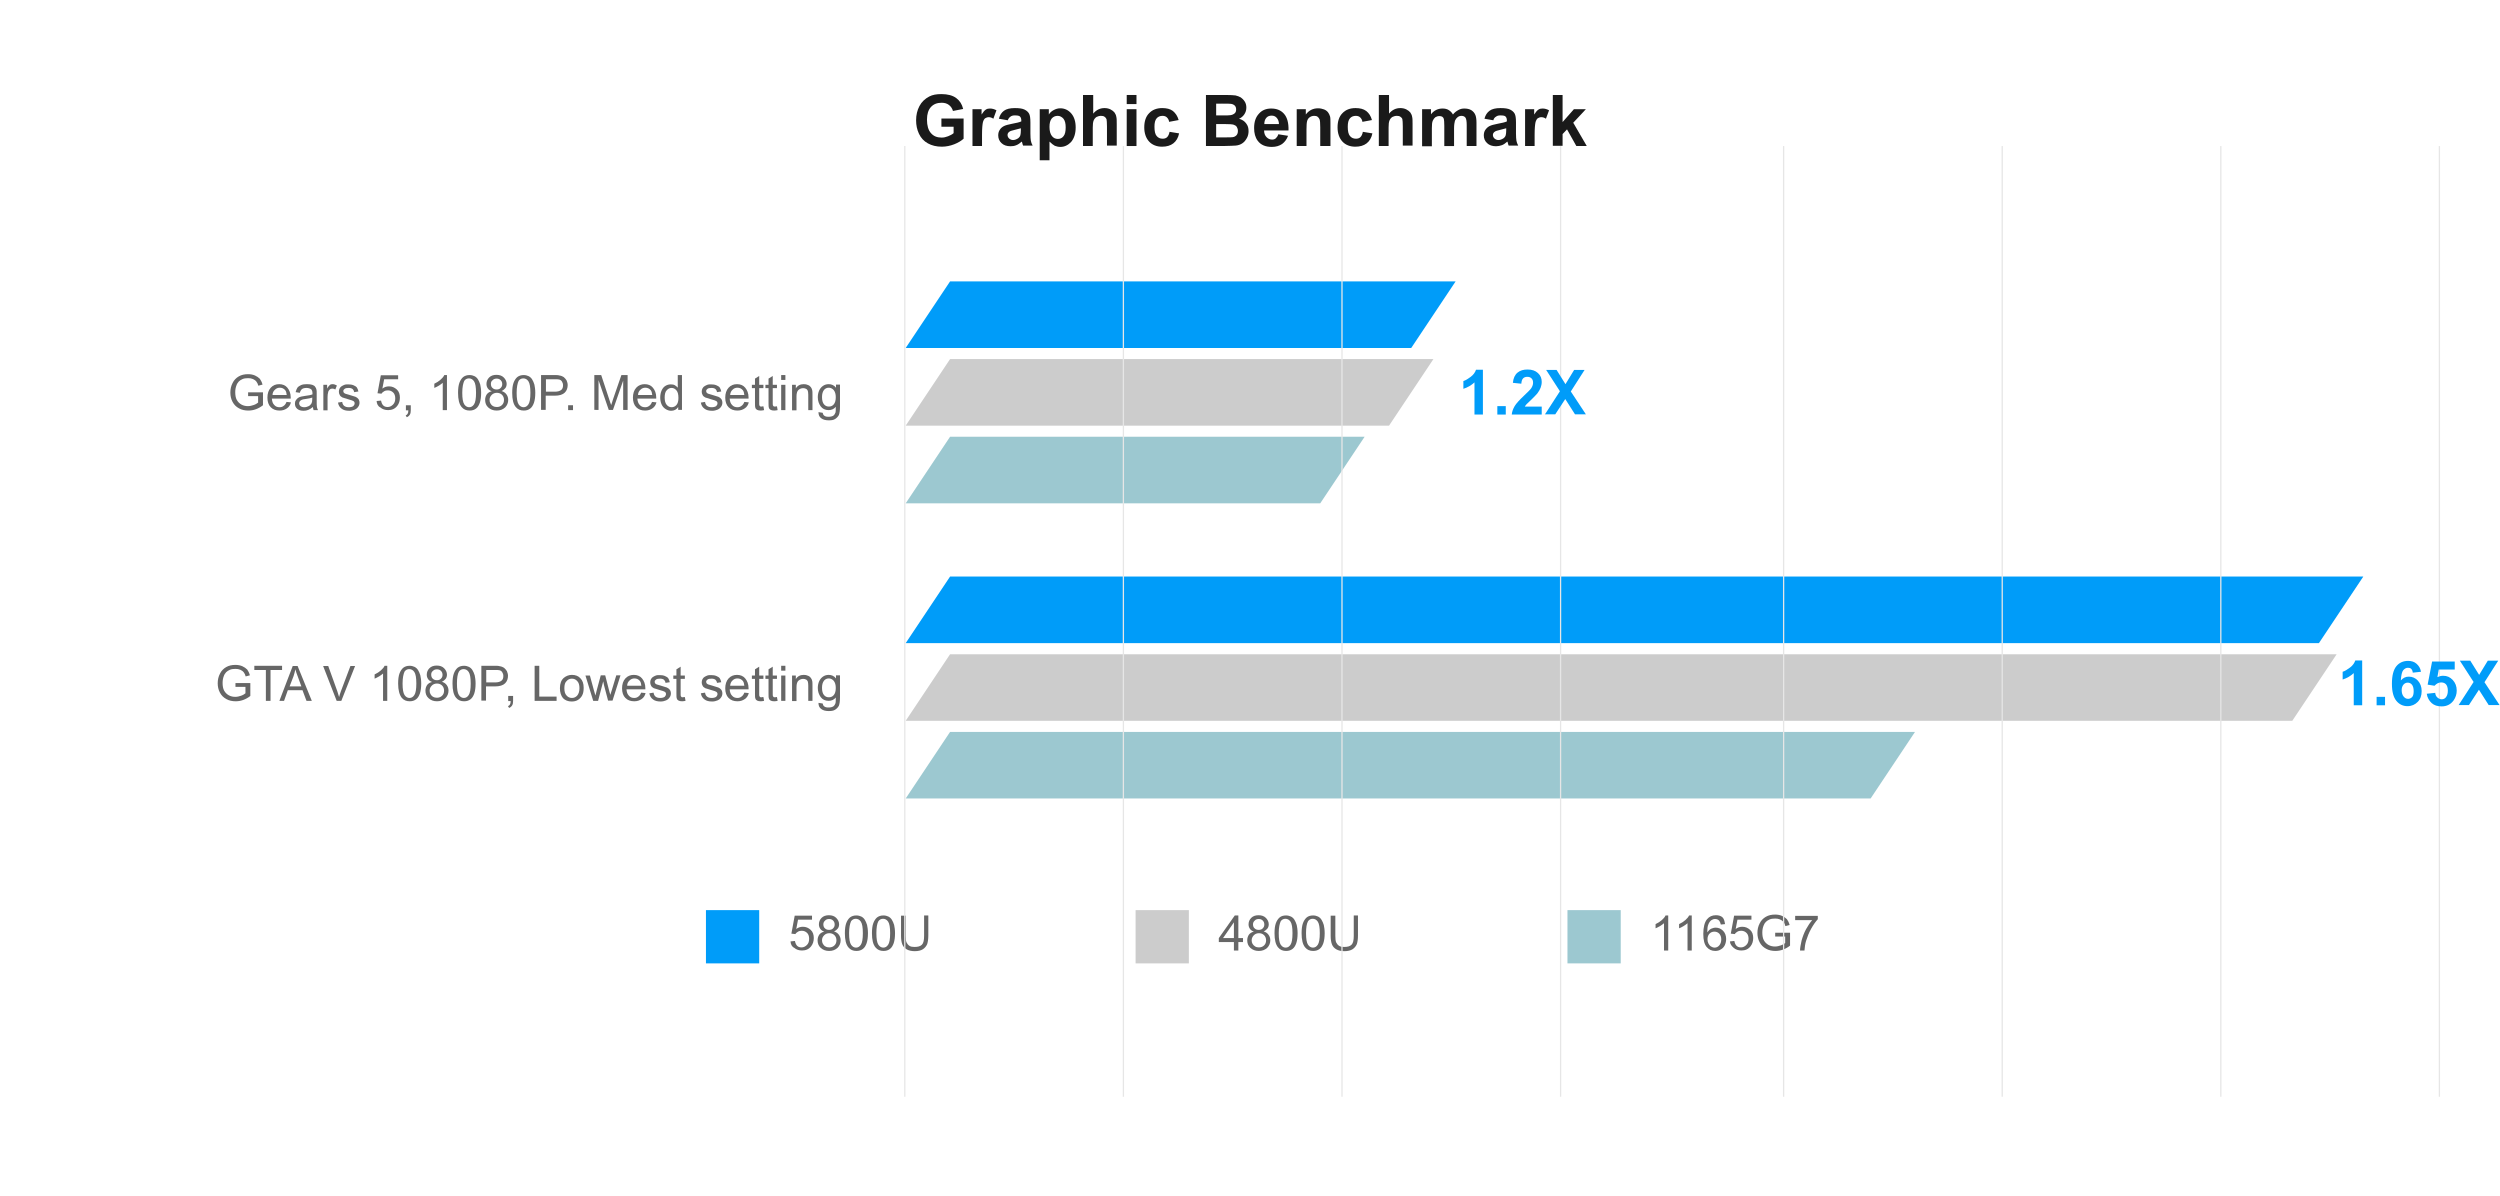 <?xml version="1.0" encoding="utf-8"?>
<!-- Generator: Adobe Illustrator 26.0.3, SVG Export Plug-In . SVG Version: 6.00 Build 0)  -->
<svg version="1.1" id="圖層_1" xmlns="http://www.w3.org/2000/svg" xmlns:xlink="http://www.w3.org/1999/xlink" x="0px" y="0px"
	 viewBox="0 0 1126.5 539.1" style="enable-background:new 0 0 1126.5 539.1;" xml:space="preserve">
<style type="text/css">
	.st0{enable-background:new    ;}
	.st1{fill:#1A1A1A;}
	.st2{fill:#666666;}
	.st3{fill:#9CC8D0;}
	.st4{fill:#009CF9;}
	.st5{fill:#CCCCCC;}
	.st6{fill:none;stroke:#E6E6E6;stroke-width:0.58;stroke-miterlimit:10;}
</style>
<g id="圖層_2_00000138538489417398992420000012177281915649470360_">
	<g id="圖層_1-2">
		<g class="st0">
			<path class="st1" d="M424.2,57.3v-3.9h10v9.1c-1,0.9-2.4,1.8-4.2,2.5c-1.8,0.7-3.7,1.1-5.6,1.1c-2.4,0-4.5-0.5-6.3-1.5
				c-1.8-1-3.1-2.4-4-4.3c-0.9-1.9-1.3-3.9-1.3-6.1c0-2.4,0.5-4.5,1.5-6.4c1-1.9,2.5-3.3,4.4-4.3c1.5-0.8,3.3-1.1,5.5-1.1
				c2.8,0,5.1,0.6,6.7,1.8c1.6,1.2,2.6,2.8,3.1,4.9l-4.6,0.9c-0.3-1.1-0.9-2-1.8-2.7c-0.9-0.7-2-1-3.3-1c-2,0-3.6,0.6-4.8,1.9
				c-1.2,1.3-1.8,3.2-1.8,5.7c0,2.7,0.6,4.8,1.8,6.1c1.2,1.4,2.8,2,4.8,2c1,0,1.9-0.2,2.9-0.6c1-0.4,1.8-0.8,2.5-1.4v-2.9H424.2z"/>
			<path class="st1" d="M442.6,65.8h-4.4V49.2h4.1v2.4c0.7-1.1,1.3-1.8,1.9-2.2c0.6-0.4,1.2-0.5,1.9-0.5c1,0,2,0.3,2.9,0.8l-1.4,3.8
				c-0.7-0.5-1.4-0.7-2.1-0.7c-0.6,0-1.1,0.2-1.6,0.5c-0.4,0.3-0.8,1-1,1.8c-0.2,0.9-0.4,2.7-0.4,5.6V65.8z"/>
			<path class="st1" d="M454.1,54.2l-4-0.7c0.4-1.6,1.2-2.8,2.3-3.6c1.1-0.8,2.7-1.2,4.9-1.2c2,0,3.4,0.2,4.4,0.7
				c1,0.5,1.6,1.1,2,1.8c0.4,0.7,0.6,2,0.6,3.9l0,5.1c0,1.5,0.1,2.5,0.2,3.2c0.1,0.7,0.4,1.4,0.8,2.2h-4.3c-0.1-0.3-0.3-0.7-0.4-1.3
				c-0.1-0.3-0.1-0.4-0.2-0.5c-0.8,0.7-1.6,1.3-2.4,1.6c-0.9,0.4-1.8,0.5-2.7,0.5c-1.7,0-3.1-0.5-4-1.4c-1-0.9-1.5-2.1-1.5-3.5
				c0-0.9,0.2-1.8,0.7-2.5c0.4-0.7,1.1-1.3,1.9-1.7c0.8-0.4,2-0.7,3.5-1c2.1-0.4,3.5-0.7,4.3-1.1v-0.4c0-0.8-0.2-1.4-0.6-1.8
				c-0.4-0.4-1.2-0.5-2.4-0.5c-0.8,0-1.4,0.2-1.8,0.5C454.8,52.9,454.4,53.4,454.1,54.2z M460,57.8c-0.6,0.2-1.5,0.4-2.7,0.7
				c-1.2,0.3-2,0.5-2.4,0.8c-0.6,0.4-0.9,0.9-0.9,1.5c0,0.6,0.2,1.1,0.7,1.6c0.5,0.4,1,0.7,1.8,0.7c0.8,0,1.5-0.3,2.3-0.8
				c0.5-0.4,0.9-0.9,1-1.5c0.1-0.4,0.2-1.1,0.2-2.1V57.8z"/>
			<path class="st1" d="M468.5,49.2h4.1v2.4c0.5-0.8,1.2-1.5,2.2-2c0.9-0.5,1.9-0.8,3-0.8c1.9,0,3.6,0.8,4.9,2.3
				c1.3,1.5,2,3.6,2,6.3c0,2.8-0.7,4.9-2,6.5c-1.4,1.5-3,2.3-4.9,2.3c-0.9,0-1.7-0.2-2.5-0.5c-0.7-0.4-1.5-1-2.4-1.9v8.4h-4.4V49.2z
				 M472.9,57.2c0,1.9,0.4,3.2,1.1,4.1c0.7,0.9,1.6,1.3,2.7,1.3c1,0,1.9-0.4,2.5-1.2c0.7-0.8,1-2.2,1-4c0-1.7-0.3-3-1-3.9
				c-0.7-0.8-1.6-1.3-2.6-1.3c-1.1,0-2,0.4-2.7,1.2C473.2,54.3,472.9,55.5,472.9,57.2z"/>
			<path class="st1" d="M492.6,42.8v8.4c1.4-1.7,3.1-2.5,5.1-2.5c1,0,1.9,0.2,2.7,0.6s1.4,0.9,1.8,1.4c0.4,0.6,0.7,1.2,0.8,1.9
				c0.2,0.7,0.2,1.8,0.2,3.3v9.7h-4.4V57c0-1.7-0.1-2.8-0.2-3.3c-0.2-0.5-0.5-0.8-0.9-1.1c-0.4-0.3-1-0.4-1.6-0.4
				c-0.7,0-1.4,0.2-2,0.5c-0.6,0.4-1,0.9-1.3,1.6c-0.3,0.7-0.4,1.8-0.4,3.2v8.3h-4.4V42.8H492.6z"/>
			<path class="st1" d="M507.7,46.9v-4.1h4.4v4.1H507.7z M507.7,65.8V49.2h4.4v16.6H507.7z"/>
			<path class="st1" d="M531.1,54.1l-4.3,0.8c-0.1-0.9-0.5-1.5-1-2s-1.2-0.7-2-0.7c-1.1,0-2,0.4-2.6,1.1c-0.7,0.8-1,2-1,3.8
				c0,2,0.3,3.4,1,4.2c0.7,0.8,1.5,1.2,2.7,1.2c0.8,0,1.5-0.2,2-0.7c0.5-0.5,0.9-1.3,1.1-2.4l4.3,0.7c-0.4,2-1.3,3.5-2.6,4.5
				c-1.3,1-3,1.5-5.1,1.5c-2.4,0-4.4-0.8-5.8-2.3c-1.4-1.5-2.2-3.7-2.2-6.4c0-2.7,0.7-4.9,2.2-6.4c1.4-1.5,3.4-2.3,5.9-2.3
				c2,0,3.6,0.4,4.8,1.3C529.7,51,530.6,52.3,531.1,54.1z"/>
			<path class="st1" d="M543.4,42.8h9.2c1.8,0,3.2,0.1,4.1,0.2c0.9,0.2,1.7,0.5,2.4,0.9c0.7,0.5,1.3,1.1,1.8,1.9s0.7,1.7,0.7,2.7
				c0,1.1-0.3,2.1-0.9,3c-0.6,0.9-1.4,1.6-2.4,2c1.4,0.4,2.5,1.1,3.2,2.1c0.8,1,1.1,2.1,1.1,3.5c0,1-0.2,2.1-0.7,3s-1.1,1.8-2,2.4
				c-0.8,0.6-1.9,1-3.1,1.1c-0.8,0.1-2.6,0.1-5.6,0.2h-7.8V42.8z M548,46.7V52h3c1.8,0,2.9,0,3.4-0.1c0.8-0.1,1.4-0.4,1.9-0.8
				s0.7-1,0.7-1.8c0-0.7-0.2-1.3-0.6-1.7c-0.4-0.4-1-0.7-1.7-0.8c-0.5-0.1-1.8-0.1-4-0.1H548z M548,55.8v6.1h4.3
				c1.7,0,2.7,0,3.2-0.1c0.7-0.1,1.2-0.4,1.7-0.9c0.4-0.5,0.6-1.1,0.6-1.9c0-0.7-0.2-1.3-0.5-1.8c-0.3-0.5-0.8-0.8-1.4-1
				c-0.6-0.2-2-0.3-4.1-0.3H548z"/>
			<path class="st1" d="M576,60.5l4.4,0.7c-0.6,1.6-1.5,2.8-2.7,3.7c-1.2,0.8-2.7,1.3-4.6,1.3c-2.9,0-5-0.9-6.4-2.8
				c-1.1-1.5-1.6-3.4-1.6-5.7c0-2.8,0.7-4.9,2.2-6.5c1.4-1.6,3.3-2.3,5.5-2.3c2.5,0,4.4,0.8,5.8,2.4c1.4,1.6,2.1,4.1,2,7.5h-11
				c0,1.3,0.4,2.3,1.1,3c0.7,0.7,1.5,1.1,2.5,1.1c0.7,0,1.3-0.2,1.7-0.6S575.8,61.3,576,60.5z M576.3,56c0-1.3-0.4-2.2-1-2.9
				c-0.6-0.7-1.4-1-2.3-1c-1,0-1.8,0.3-2.4,1c-0.6,0.7-0.9,1.6-0.9,2.8H576.3z"/>
			<path class="st1" d="M599.3,65.8h-4.4v-8.5c0-1.8-0.1-3-0.3-3.5c-0.2-0.5-0.5-0.9-0.9-1.2c-0.4-0.3-0.9-0.4-1.5-0.4
				c-0.8,0-1.4,0.2-2,0.6c-0.6,0.4-1,1-1.2,1.7s-0.3,2-0.3,3.8v7.5h-4.4V49.2h4.1v2.4c1.4-1.9,3.3-2.8,5.5-2.8c1,0,1.9,0.2,2.7,0.5
				c0.8,0.3,1.4,0.8,1.8,1.3c0.4,0.5,0.7,1.2,0.9,1.8s0.2,1.7,0.2,3V65.8z"/>
			<path class="st1" d="M618.2,54.1l-4.3,0.8c-0.1-0.9-0.5-1.5-1-2s-1.2-0.7-2-0.7c-1.1,0-2,0.4-2.6,1.1c-0.7,0.8-1,2-1,3.8
				c0,2,0.3,3.4,1,4.2s1.5,1.2,2.7,1.2c0.8,0,1.5-0.2,2-0.7c0.5-0.5,0.9-1.3,1.1-2.4l4.3,0.7c-0.4,2-1.3,3.5-2.6,4.5
				c-1.3,1-3,1.5-5.1,1.5c-2.4,0-4.4-0.8-5.8-2.3s-2.2-3.7-2.2-6.4c0-2.7,0.7-4.9,2.2-6.4c1.4-1.5,3.4-2.3,5.9-2.3
				c2,0,3.6,0.4,4.8,1.3C616.9,51,617.7,52.3,618.2,54.1z"/>
			<path class="st1" d="M625.9,42.8v8.4c1.4-1.7,3.1-2.5,5.1-2.5c1,0,1.9,0.2,2.7,0.6s1.4,0.9,1.8,1.4c0.4,0.6,0.7,1.2,0.8,1.9
				c0.2,0.7,0.2,1.8,0.2,3.3v9.7h-4.4V57c0-1.7-0.1-2.8-0.2-3.3s-0.5-0.8-0.9-1.1c-0.4-0.3-1-0.4-1.6-0.4c-0.7,0-1.4,0.2-2,0.5
				c-0.6,0.4-1,0.9-1.3,1.6c-0.3,0.7-0.4,1.8-0.4,3.2v8.3h-4.4V42.8H625.9z"/>
			<path class="st1" d="M640.8,49.2h4v2.3c1.4-1.8,3.2-2.6,5.2-2.6c1.1,0,2,0.2,2.8,0.7s1.4,1.1,1.9,2c0.7-0.9,1.5-1.5,2.4-2
				s1.7-0.7,2.7-0.7c1.2,0,2.2,0.2,3.1,0.7c0.8,0.5,1.5,1.2,1.9,2.2c0.3,0.7,0.5,1.9,0.5,3.4v10.6h-4.4v-9.5c0-1.6-0.2-2.7-0.5-3.2
				c-0.4-0.6-1-0.9-1.9-0.9c-0.6,0-1.2,0.2-1.7,0.6s-0.9,0.9-1.2,1.6c-0.2,0.7-0.4,1.9-0.4,3.4v8h-4.4v-9.1c0-1.6-0.1-2.7-0.2-3.1
				s-0.4-0.8-0.7-1c-0.3-0.2-0.8-0.3-1.3-0.3c-0.7,0-1.3,0.2-1.8,0.5c-0.5,0.4-0.9,0.9-1.2,1.6s-0.4,1.8-0.4,3.4v8.1h-4.4V49.2z"/>
			<path class="st1" d="M672.9,54.2l-4-0.7c0.4-1.6,1.2-2.8,2.3-3.6c1.1-0.8,2.7-1.2,4.9-1.2c2,0,3.4,0.2,4.4,0.7
				c1,0.5,1.6,1.1,2,1.8c0.4,0.7,0.6,2,0.6,3.9l0,5.1c0,1.5,0.1,2.5,0.2,3.2c0.1,0.7,0.4,1.4,0.8,2.2h-4.3c-0.1-0.3-0.3-0.7-0.4-1.3
				c-0.1-0.3-0.1-0.4-0.2-0.5c-0.8,0.7-1.6,1.3-2.4,1.6s-1.8,0.5-2.7,0.5c-1.7,0-3.1-0.5-4-1.4c-1-0.9-1.5-2.1-1.5-3.5
				c0-0.9,0.2-1.8,0.7-2.5s1.1-1.3,1.9-1.7s2-0.7,3.5-1c2.1-0.4,3.5-0.7,4.3-1.1v-0.4c0-0.8-0.2-1.4-0.6-1.8s-1.2-0.5-2.4-0.5
				c-0.8,0-1.4,0.2-1.8,0.5C673.5,52.9,673.1,53.4,672.9,54.2z M678.7,57.8c-0.6,0.2-1.5,0.4-2.7,0.7c-1.2,0.3-2,0.5-2.4,0.8
				c-0.6,0.4-0.9,0.9-0.9,1.5c0,0.6,0.2,1.1,0.7,1.6c0.5,0.4,1,0.7,1.8,0.7c0.8,0,1.5-0.3,2.3-0.8c0.5-0.4,0.9-0.9,1-1.5
				c0.1-0.4,0.2-1.1,0.2-2.1V57.8z"/>
			<path class="st1" d="M691.6,65.8h-4.4V49.2h4.1v2.4c0.7-1.1,1.3-1.8,1.9-2.2c0.6-0.4,1.2-0.5,1.9-0.5c1,0,2,0.3,2.9,0.8l-1.4,3.8
				c-0.7-0.5-1.4-0.7-2.1-0.7c-0.6,0-1.1,0.2-1.6,0.5c-0.4,0.3-0.8,1-1,1.8c-0.2,0.9-0.4,2.7-0.4,5.6V65.8z"/>
			<path class="st1" d="M699.7,65.8V42.8h4.4V55l5.1-5.8h5.4l-5.7,6.1l6.1,10.5h-4.7l-4.2-7.5l-2,2.1v5.3H699.7z"/>
		</g>
		<g class="st0">
			<path class="st2" d="M751.7,428.3h-1.9V416c-0.5,0.4-1.1,0.9-1.8,1.3c-0.8,0.4-1.4,0.8-2,1v-1.9c1.1-0.5,2-1.1,2.8-1.8
				c0.8-0.7,1.4-1.4,1.7-2.1h1.2V428.3z"/>
		</g>
		<g class="st0">
			<path class="st2" d="M762.3,428.3h-1.9V416c-0.5,0.4-1.1,0.9-1.8,1.3s-1.4,0.8-2,1v-1.9c1.1-0.5,2-1.1,2.8-1.8
				c0.8-0.7,1.4-1.4,1.7-2.1h1.2V428.3z"/>
			<path class="st2" d="M777.3,416.4l-1.9,0.2c-0.2-0.8-0.4-1.3-0.7-1.7c-0.5-0.6-1.2-0.8-1.9-0.8c-0.6,0-1.2,0.2-1.6,0.5
				c-0.6,0.4-1.1,1.1-1.4,1.9c-0.4,0.9-0.5,2.1-0.5,3.6c0.5-0.7,1-1.2,1.7-1.6c0.7-0.3,1.4-0.5,2.1-0.5c1.3,0,2.4,0.5,3.3,1.4
				c0.9,0.9,1.4,2.2,1.4,3.7c0,1-0.2,1.9-0.6,2.8c-0.4,0.8-1,1.5-1.8,1.9c-0.7,0.5-1.6,0.7-2.5,0.7c-1.6,0-2.9-0.6-3.9-1.8
				c-1-1.2-1.5-3.1-1.5-5.9c0-3,0.6-5.3,1.7-6.6c1-1.2,2.3-1.8,4-1.8c1.2,0,2.3,0.3,3,1S777.1,415.2,777.3,416.4z M769.4,423.2
				c0,0.7,0.1,1.3,0.4,1.9s0.7,1.1,1.2,1.4c0.5,0.3,1,0.5,1.6,0.5c0.8,0,1.5-0.3,2.1-1c0.6-0.7,0.9-1.6,0.9-2.7
				c0-1.1-0.3-1.9-0.9-2.6c-0.6-0.6-1.3-0.9-2.2-0.9c-0.9,0-1.6,0.3-2.2,0.9C769.7,421.3,769.4,422.2,769.4,423.2z"/>
			<path class="st2" d="M779.5,424.2l2-0.2c0.2,1,0.5,1.7,1,2.2c0.5,0.5,1.2,0.7,2,0.7c0.9,0,1.7-0.4,2.4-1.1s1-1.6,1-2.8
				c0-1.1-0.3-2-0.9-2.6s-1.4-1-2.4-1c-0.6,0-1.2,0.1-1.7,0.4c-0.5,0.3-0.9,0.6-1.2,1.1l-1.8-0.2l1.5-8.1h7.8v1.8h-6.3l-0.8,4.2
				c0.9-0.7,1.9-1,3-1c1.4,0,2.5,0.5,3.5,1.4s1.4,2.2,1.4,3.7c0,1.4-0.4,2.7-1.2,3.7c-1,1.3-2.4,1.9-4.1,1.9c-1.4,0-2.6-0.4-3.5-1.2
				S779.6,425.5,779.5,424.2z"/>
			<path class="st2" d="M799.9,422.1v-1.8l6.7,0v5.8c-1,0.8-2.1,1.4-3.2,1.8c-1.1,0.4-2.2,0.6-3.4,0.6c-1.5,0-3-0.3-4.2-1
				c-1.3-0.7-2.2-1.6-2.9-2.9s-1-2.7-1-4.2c0-1.5,0.3-3,1-4.3c0.6-1.3,1.6-2.3,2.8-3s2.6-1,4.2-1c1.1,0,2.2,0.2,3.1,0.6
				c0.9,0.4,1.6,0.9,2.2,1.5c0.5,0.7,0.9,1.5,1.2,2.6l-1.9,0.5c-0.2-0.8-0.5-1.4-0.9-1.9c-0.4-0.5-0.9-0.8-1.5-1.1
				c-0.7-0.3-1.4-0.4-2.2-0.4c-1,0-1.8,0.1-2.5,0.4c-0.7,0.3-1.3,0.7-1.7,1.1s-0.8,1-1,1.6c-0.4,1-0.6,2-0.6,3.2
				c0,1.4,0.2,2.6,0.7,3.5s1.2,1.6,2.1,2.1s1.9,0.7,2.9,0.7c0.9,0,1.8-0.2,2.6-0.5c0.9-0.3,1.5-0.7,2-1.1v-2.9H799.9z"/>
			<path class="st2" d="M808.9,414.6v-1.9h10.2v1.5c-1,1.1-2,2.5-3,4.3s-1.7,3.6-2.3,5.5c-0.4,1.3-0.6,2.8-0.7,4.3h-2
				c0-1.2,0.3-2.7,0.7-4.5c0.5-1.8,1.1-3.4,2-5.1c0.9-1.6,1.8-3,2.8-4.1H808.9z"/>
		</g>
		<rect x="706.3" y="410.1" class="st3" width="24" height="24"/>
		<g class="st0">
			<path class="st2" d="M356.2,424.2l2-0.2c0.2,1,0.5,1.7,1,2.2c0.5,0.5,1.2,0.7,2,0.7c0.9,0,1.7-0.4,2.4-1.1s1-1.6,1-2.8
				c0-1.1-0.3-2-0.9-2.6c-0.6-0.6-1.4-1-2.4-1c-0.6,0-1.2,0.1-1.7,0.4c-0.5,0.3-0.9,0.6-1.2,1.1l-1.8-0.2l1.5-8.1h7.8v1.8h-6.3
				l-0.8,4.2c0.9-0.7,1.9-1,3-1c1.4,0,2.5,0.5,3.5,1.4s1.4,2.2,1.4,3.7c0,1.4-0.4,2.7-1.2,3.7c-1,1.3-2.4,1.9-4.1,1.9
				c-1.4,0-2.6-0.4-3.5-1.2C356.8,426.6,356.3,425.5,356.2,424.2z"/>
			<path class="st2" d="M371.4,419.8c-0.8-0.3-1.4-0.7-1.8-1.3s-0.6-1.2-0.6-2c0-1.1,0.4-2.1,1.2-2.9c0.8-0.8,1.9-1.2,3.3-1.2
				c1.4,0,2.5,0.4,3.3,1.2c0.8,0.8,1.3,1.8,1.3,2.9c0,0.7-0.2,1.4-0.6,1.9c-0.4,0.5-1,1-1.7,1.3c1,0.3,1.7,0.8,2.2,1.5
				s0.8,1.5,0.8,2.5c0,1.3-0.5,2.5-1.4,3.4c-1,0.9-2.2,1.4-3.8,1.4c-1.6,0-2.8-0.5-3.8-1.4c-1-0.9-1.4-2.1-1.4-3.4
				c0-1,0.3-1.9,0.8-2.6C369.7,420.5,370.4,420,371.4,419.8z M370.4,423.7c0,0.6,0.1,1.1,0.4,1.6c0.3,0.5,0.6,0.9,1.2,1.2
				c0.5,0.3,1.1,0.4,1.7,0.4c0.9,0,1.7-0.3,2.3-0.9s0.9-1.3,0.9-2.3c0-0.9-0.3-1.7-0.9-2.3c-0.6-0.6-1.4-0.9-2.3-0.9
				c-0.9,0-1.7,0.3-2.3,0.9C370.7,422.1,370.4,422.8,370.4,423.7z M371,416.5c0,0.7,0.2,1.4,0.7,1.8c0.5,0.5,1.1,0.7,1.9,0.7
				c0.7,0,1.4-0.2,1.8-0.7c0.5-0.5,0.7-1,0.7-1.7c0-0.7-0.2-1.3-0.7-1.8c-0.5-0.5-1.1-0.7-1.8-0.7c-0.7,0-1.4,0.2-1.8,0.7
				C371.3,415.2,371,415.8,371,416.5z"/>
			<path class="st2" d="M380.7,420.5c0-1.9,0.2-3.4,0.6-4.5c0.4-1.1,1-2,1.7-2.6c0.8-0.6,1.7-0.9,2.9-0.9c0.8,0,1.6,0.2,2.2,0.5
				c0.6,0.3,1.2,0.8,1.6,1.5c0.4,0.6,0.7,1.4,1,2.3c0.2,0.9,0.4,2.2,0.4,3.7c0,1.8-0.2,3.3-0.6,4.5c-0.4,1.1-0.9,2-1.7,2.6
				c-0.8,0.6-1.7,0.9-2.9,0.9c-1.5,0-2.7-0.5-3.6-1.6C381.2,425.6,380.7,423.5,380.7,420.5z M382.6,420.5c0,2.6,0.3,4.3,0.9,5.2
				c0.6,0.9,1.4,1.3,2.2,1.3c0.9,0,1.6-0.4,2.2-1.3c0.6-0.9,0.9-2.6,0.9-5.2c0-2.6-0.3-4.3-0.9-5.2c-0.6-0.9-1.4-1.3-2.3-1.3
				c-0.9,0-1.6,0.4-2.1,1.1C383,416.2,382.6,417.9,382.6,420.5z"/>
			<path class="st2" d="M392.9,420.5c0-1.9,0.2-3.4,0.6-4.5c0.4-1.1,1-2,1.7-2.6c0.8-0.6,1.7-0.9,2.9-0.9c0.8,0,1.6,0.2,2.2,0.5
				c0.6,0.3,1.2,0.8,1.6,1.5c0.4,0.6,0.7,1.4,1,2.3c0.2,0.9,0.4,2.2,0.4,3.7c0,1.8-0.2,3.3-0.6,4.5c-0.4,1.1-0.9,2-1.7,2.6
				c-0.8,0.6-1.7,0.9-2.9,0.9c-1.5,0-2.7-0.5-3.6-1.6C393.4,425.6,392.9,423.5,392.9,420.5z M394.9,420.5c0,2.6,0.3,4.3,0.9,5.2
				c0.6,0.9,1.4,1.3,2.2,1.3c0.9,0,1.6-0.4,2.2-1.3c0.6-0.9,0.9-2.6,0.9-5.2c0-2.6-0.3-4.3-0.9-5.2c-0.6-0.9-1.4-1.3-2.3-1.3
				c-0.9,0-1.6,0.4-2.1,1.1C395.2,416.2,394.9,417.9,394.9,420.5z"/>
			<path class="st2" d="M416.2,412.5h2.1v9.1c0,1.6-0.2,2.8-0.5,3.8c-0.4,0.9-1,1.7-1.9,2.3c-0.9,0.6-2.2,0.9-3.7,0.9
				c-1.5,0-2.7-0.3-3.6-0.8c-0.9-0.5-1.6-1.2-2-2.2c-0.4-1-0.6-2.3-0.6-3.9v-9.1h2.1v9.1c0,1.4,0.1,2.4,0.4,3
				c0.3,0.6,0.7,1.1,1.3,1.5c0.6,0.4,1.4,0.5,2.3,0.5c1.5,0,2.6-0.3,3.3-1c0.7-0.7,1-2,1-4V412.5z"/>
		</g>
		<rect x="318.1" y="410.1" class="st4" width="24" height="24"/>
		<g class="st0">
			<path class="st2" d="M556,428.3v-3.8h-6.8v-1.8l7.2-10.2h1.6v10.2h2.1v1.8h-2.1v3.8H556z M556,422.7v-7.1l-4.9,7.1H556z"/>
			<path class="st2" d="M565,419.8c-0.8-0.3-1.4-0.7-1.8-1.3s-0.6-1.2-0.6-2c0-1.1,0.4-2.1,1.2-2.9c0.8-0.8,1.9-1.2,3.3-1.2
				c1.4,0,2.5,0.4,3.3,1.2c0.8,0.8,1.3,1.8,1.3,2.9c0,0.7-0.2,1.4-0.6,1.9c-0.4,0.5-1,1-1.7,1.3c1,0.3,1.7,0.8,2.2,1.5
				s0.8,1.5,0.8,2.5c0,1.3-0.5,2.5-1.4,3.4c-1,0.9-2.2,1.4-3.8,1.4c-1.6,0-2.8-0.5-3.8-1.4c-1-0.9-1.4-2.1-1.4-3.4
				c0-1,0.3-1.9,0.8-2.6C563.3,420.5,564,420,565,419.8z M564,423.7c0,0.6,0.1,1.1,0.4,1.6s0.7,0.9,1.2,1.2c0.5,0.3,1.1,0.4,1.7,0.4
				c0.9,0,1.7-0.3,2.3-0.9s0.9-1.3,0.9-2.3c0-0.9-0.3-1.7-0.9-2.3s-1.4-0.9-2.3-0.9c-0.9,0-1.7,0.3-2.3,0.9S564,422.8,564,423.7z
				 M564.6,416.5c0,0.7,0.2,1.4,0.7,1.8c0.5,0.5,1.1,0.7,1.9,0.7c0.7,0,1.4-0.2,1.8-0.7c0.5-0.5,0.7-1,0.7-1.7
				c0-0.7-0.2-1.3-0.7-1.8c-0.5-0.5-1.1-0.7-1.8-0.7c-0.7,0-1.4,0.2-1.8,0.7C564.9,415.2,564.6,415.8,564.6,416.5z"/>
			<path class="st2" d="M574.3,420.5c0-1.9,0.2-3.4,0.6-4.5c0.4-1.1,1-2,1.7-2.6s1.7-0.9,2.9-0.9c0.8,0,1.6,0.2,2.2,0.5
				c0.6,0.3,1.2,0.8,1.6,1.5c0.4,0.6,0.7,1.4,1,2.3c0.2,0.9,0.4,2.2,0.4,3.7c0,1.8-0.2,3.3-0.6,4.5c-0.4,1.1-0.9,2-1.7,2.6
				c-0.8,0.6-1.7,0.9-2.9,0.9c-1.5,0-2.7-0.5-3.6-1.6C574.8,425.6,574.3,423.5,574.3,420.5z M576.2,420.5c0,2.6,0.3,4.3,0.9,5.2
				c0.6,0.9,1.4,1.3,2.2,1.3c0.9,0,1.6-0.4,2.2-1.3s0.9-2.6,0.9-5.2c0-2.6-0.3-4.3-0.9-5.2s-1.4-1.3-2.3-1.3c-0.9,0-1.6,0.4-2.1,1.1
				C576.6,416.2,576.2,417.9,576.2,420.5z"/>
			<path class="st2" d="M586.5,420.5c0-1.9,0.2-3.4,0.6-4.5c0.4-1.1,1-2,1.7-2.6s1.7-0.9,2.9-0.9c0.8,0,1.6,0.2,2.2,0.5
				c0.6,0.3,1.2,0.8,1.6,1.5c0.4,0.6,0.7,1.4,1,2.3c0.2,0.9,0.4,2.2,0.4,3.7c0,1.8-0.2,3.3-0.6,4.5c-0.4,1.1-0.9,2-1.7,2.6
				c-0.8,0.6-1.7,0.9-2.9,0.9c-1.5,0-2.7-0.5-3.6-1.6C587,425.6,586.5,423.5,586.5,420.5z M588.5,420.5c0,2.6,0.3,4.3,0.9,5.2
				c0.6,0.9,1.4,1.3,2.2,1.3c0.9,0,1.6-0.4,2.2-1.3s0.9-2.6,0.9-5.2c0-2.6-0.3-4.3-0.9-5.2s-1.4-1.3-2.3-1.3c-0.9,0-1.6,0.4-2.1,1.1
				C588.8,416.2,588.5,417.9,588.5,420.5z"/>
			<path class="st2" d="M609.8,412.5h2.1v9.1c0,1.6-0.2,2.8-0.5,3.8c-0.4,0.9-1,1.7-1.9,2.3c-0.9,0.6-2.2,0.9-3.7,0.9
				c-1.5,0-2.7-0.3-3.6-0.8c-0.9-0.5-1.6-1.2-2-2.2c-0.4-1-0.6-2.3-0.6-3.9v-9.1h2.1v9.1c0,1.4,0.1,2.4,0.4,3
				c0.3,0.6,0.7,1.1,1.3,1.5s1.4,0.5,2.3,0.5c1.5,0,2.6-0.3,3.3-1c0.7-0.7,1-2,1-4V412.5z"/>
		</g>
		<rect x="511.7" y="410.1" class="st5" width="24" height="24"/>
		<polygon class="st4" points="408.1,156.8 428.1,126.8 655.9,126.8 635.9,156.8 		"/>
		<polygon class="st5" points="408.1,191.8 428.1,161.8 645.9,161.8 625.9,191.8 		"/>
		<polygon class="st3" points="408.1,226.8 428.1,196.8 614.9,196.8 594.9,226.8 		"/>
		<polygon class="st4" points="408.1,289.8 428.1,259.8 1064.9,259.8 1044.9,289.8 		"/>
		<polygon class="st5" points="408.1,324.8 428.1,294.8 1052.9,294.8 1032.9,324.8 		"/>
		<polygon class="st3" points="408.1,359.8 428.1,329.8 862.9,329.8 842.9,359.8 		"/>
		<g class="st0">
			<path class="st2" d="M111.8,178.6v-1.8l6.7,0v5.8c-1,0.8-2.1,1.4-3.2,1.8c-1.1,0.4-2.2,0.6-3.4,0.6c-1.5,0-3-0.3-4.2-1
				c-1.3-0.7-2.2-1.6-2.9-2.9s-1-2.7-1-4.2c0-1.5,0.3-3,1-4.3c0.6-1.3,1.6-2.3,2.8-3s2.6-1,4.2-1c1.1,0,2.2,0.2,3.1,0.6
				c0.9,0.4,1.6,0.9,2.2,1.5c0.5,0.7,0.9,1.5,1.2,2.6l-1.9,0.5c-0.2-0.8-0.5-1.4-0.9-1.9c-0.4-0.5-0.9-0.8-1.5-1.1
				c-0.7-0.3-1.4-0.4-2.2-0.4c-1,0-1.8,0.1-2.5,0.4c-0.7,0.3-1.3,0.7-1.7,1.1c-0.4,0.5-0.8,1-1,1.6c-0.4,1-0.6,2-0.6,3.2
				c0,1.4,0.2,2.6,0.7,3.5s1.2,1.6,2.1,2.1s1.9,0.7,2.9,0.7c0.9,0,1.8-0.2,2.6-0.5c0.9-0.3,1.5-0.7,2-1.1v-2.9H111.8z"/>
			<path class="st2" d="M129.1,181.1l2,0.2c-0.3,1.2-0.9,2.1-1.8,2.7c-0.9,0.6-1.9,1-3.3,1c-1.7,0-3-0.5-4-1.5c-1-1-1.5-2.5-1.5-4.3
				c0-1.9,0.5-3.4,1.5-4.5s2.3-1.6,3.8-1.6c1.5,0,2.8,0.5,3.7,1.6s1.5,2.5,1.5,4.4c0,0.1,0,0.3,0,0.5h-8.5c0.1,1.3,0.4,2.2,1.1,2.9
				c0.6,0.7,1.4,1,2.4,1c0.7,0,1.3-0.2,1.8-0.6C128.4,182.5,128.8,181.9,129.1,181.1z M122.8,178h6.4c-0.1-1-0.3-1.7-0.7-2.2
				c-0.6-0.7-1.4-1.1-2.4-1.1c-0.9,0-1.6,0.3-2.2,0.9C123.2,176.2,122.8,177,122.8,178z"/>
			<path class="st2" d="M141,183.4c-0.7,0.6-1.4,1-2.1,1.3c-0.7,0.3-1.4,0.4-2.1,0.4c-1.3,0-2.2-0.3-2.9-0.9c-0.7-0.6-1-1.4-1-2.3
				c0-0.6,0.1-1.1,0.4-1.5c0.3-0.5,0.6-0.8,1-1.1c0.4-0.3,0.9-0.5,1.4-0.6c0.4-0.1,1-0.2,1.7-0.3c1.6-0.2,2.7-0.4,3.4-0.7
				c0-0.3,0-0.4,0-0.5c0-0.8-0.2-1.3-0.5-1.7c-0.5-0.4-1.2-0.7-2.2-0.7c-0.9,0-1.6,0.2-2,0.5c-0.4,0.3-0.8,0.9-1,1.7l-1.9-0.3
				c0.2-0.8,0.5-1.5,0.8-2c0.4-0.5,1-0.9,1.7-1.2c0.7-0.3,1.6-0.4,2.6-0.4c1,0,1.8,0.1,2.4,0.3c0.6,0.2,1.1,0.5,1.3,0.9
				c0.3,0.3,0.5,0.8,0.6,1.3c0.1,0.3,0.1,0.9,0.1,1.8v2.6c0,1.8,0,2.9,0.1,3.4c0.1,0.5,0.2,0.9,0.5,1.4h-2
				C141.2,184.4,141,183.9,141,183.4z M140.8,179.1c-0.7,0.3-1.8,0.5-3.2,0.7c-0.8,0.1-1.4,0.2-1.7,0.4c-0.3,0.1-0.6,0.4-0.8,0.6
				c-0.2,0.3-0.3,0.6-0.3,0.9c0,0.5,0.2,0.9,0.6,1.3c0.4,0.3,1,0.5,1.7,0.5c0.7,0,1.4-0.2,2-0.5c0.6-0.3,1-0.8,1.3-1.3
				c0.2-0.4,0.3-1.1,0.3-1.9V179.1z"/>
			<path class="st2" d="M145.7,184.8v-11.4h1.7v1.7c0.4-0.8,0.9-1.3,1.2-1.6s0.8-0.4,1.2-0.4c0.7,0,1.3,0.2,2,0.6l-0.7,1.8
				c-0.5-0.3-0.9-0.4-1.4-0.4c-0.4,0-0.8,0.1-1.1,0.4c-0.3,0.3-0.6,0.6-0.7,1.1c-0.2,0.7-0.3,1.4-0.3,2.3v6H145.7z"/>
			<path class="st2" d="M152.3,181.4l1.9-0.3c0.1,0.8,0.4,1.4,0.9,1.8c0.5,0.4,1.2,0.6,2.1,0.6c0.9,0,1.5-0.2,2-0.5
				c0.4-0.4,0.6-0.8,0.6-1.3c0-0.4-0.2-0.8-0.6-1c-0.3-0.2-0.9-0.4-2-0.7c-1.4-0.4-2.4-0.7-2.9-0.9c-0.5-0.3-1-0.6-1.2-1.1
				c-0.3-0.5-0.4-1-0.4-1.5c0-0.5,0.1-1,0.3-1.4c0.2-0.4,0.5-0.8,1-1.1c0.3-0.2,0.7-0.4,1.2-0.6c0.5-0.2,1.1-0.2,1.7-0.2
				c0.9,0,1.7,0.1,2.4,0.4s1.2,0.6,1.5,1c0.3,0.4,0.5,1,0.7,1.8l-1.9,0.3c-0.1-0.6-0.3-1-0.7-1.4c-0.4-0.3-1-0.5-1.7-0.5
				c-0.9,0-1.5,0.1-1.9,0.4c-0.4,0.3-0.6,0.6-0.6,1c0,0.3,0.1,0.5,0.2,0.7c0.2,0.2,0.4,0.4,0.7,0.5c0.2,0.1,0.8,0.2,1.7,0.5
				c1.4,0.4,2.3,0.7,2.9,0.9c0.5,0.2,1,0.6,1.3,1c0.3,0.4,0.5,1,0.5,1.7c0,0.6-0.2,1.3-0.6,1.8c-0.4,0.6-0.9,1-1.6,1.3
				c-0.7,0.3-1.5,0.5-2.4,0.5c-1.5,0-2.6-0.3-3.4-0.9C153,183.5,152.5,182.6,152.3,181.4z"/>
			<path class="st2" d="M169.7,180.7l2-0.2c0.2,1,0.5,1.7,1,2.2c0.5,0.5,1.2,0.7,2,0.7c0.9,0,1.7-0.4,2.4-1.1s1-1.6,1-2.8
				c0-1.1-0.3-2-0.9-2.6c-0.6-0.6-1.4-1-2.4-1c-0.6,0-1.2,0.1-1.7,0.4c-0.5,0.3-0.9,0.6-1.2,1.1l-1.8-0.2l1.5-8.1h7.8v1.8h-6.3
				l-0.8,4.2c0.9-0.7,1.9-1,3-1c1.4,0,2.5,0.5,3.5,1.4s1.4,2.2,1.4,3.7c0,1.4-0.4,2.7-1.2,3.7c-1,1.3-2.4,1.9-4.1,1.9
				c-1.4,0-2.6-0.4-3.5-1.2C170.3,183.1,169.8,182,169.7,180.7z"/>
			<path class="st2" d="M182.9,184.8v-2.2h2.2v2.2c0,0.8-0.1,1.5-0.4,2c-0.3,0.5-0.7,0.9-1.4,1.2l-0.5-0.8c0.4-0.2,0.7-0.4,0.9-0.8
				c0.2-0.3,0.3-0.8,0.3-1.5H182.9z"/>
			<path class="st2" d="M201.4,184.8h-1.9v-12.3c-0.5,0.4-1.1,0.9-1.8,1.3c-0.8,0.4-1.4,0.8-2,1v-1.9c1.1-0.5,2-1.1,2.8-1.8
				c0.8-0.7,1.4-1.4,1.7-2.1h1.2V184.8z"/>
			<path class="st2" d="M206.4,177c0-1.9,0.2-3.4,0.6-4.5c0.4-1.1,1-2,1.7-2.6c0.8-0.6,1.7-0.9,2.9-0.9c0.8,0,1.6,0.2,2.2,0.5
				c0.6,0.3,1.2,0.8,1.6,1.5c0.4,0.6,0.7,1.4,1,2.3c0.2,0.9,0.4,2.2,0.4,3.7c0,1.8-0.2,3.3-0.6,4.5c-0.4,1.1-0.9,2-1.7,2.6
				c-0.8,0.6-1.7,0.9-2.9,0.9c-1.5,0-2.7-0.5-3.6-1.6C206.9,182.1,206.4,180,206.4,177z M208.3,177c0,2.6,0.3,4.3,0.9,5.2
				c0.6,0.9,1.4,1.3,2.2,1.3c0.9,0,1.6-0.4,2.2-1.3c0.6-0.9,0.9-2.6,0.9-5.2c0-2.6-0.3-4.3-0.9-5.2c-0.6-0.9-1.4-1.3-2.3-1.3
				c-0.9,0-1.6,0.4-2.1,1.1C208.7,172.7,208.3,174.4,208.3,177z"/>
			<path class="st2" d="M221.6,176.3c-0.8-0.3-1.4-0.7-1.8-1.3s-0.6-1.2-0.6-2c0-1.1,0.4-2.1,1.2-2.9c0.8-0.8,1.9-1.2,3.3-1.2
				c1.4,0,2.5,0.4,3.3,1.2c0.8,0.8,1.3,1.8,1.3,2.9c0,0.7-0.2,1.4-0.6,1.9c-0.4,0.5-1,1-1.7,1.3c1,0.3,1.7,0.8,2.2,1.5
				s0.8,1.5,0.8,2.5c0,1.3-0.5,2.5-1.4,3.4c-1,0.9-2.2,1.4-3.8,1.4c-1.6,0-2.8-0.5-3.8-1.4c-1-0.9-1.4-2.1-1.4-3.4
				c0-1,0.3-1.9,0.8-2.6C219.9,177,220.6,176.5,221.6,176.3z M220.6,180.2c0,0.6,0.1,1.1,0.4,1.6c0.3,0.5,0.6,0.9,1.2,1.2
				c0.5,0.3,1.1,0.4,1.7,0.4c0.9,0,1.7-0.3,2.3-0.9s0.9-1.3,0.9-2.3c0-0.9-0.3-1.7-0.9-2.3c-0.6-0.6-1.4-0.9-2.3-0.9
				c-0.9,0-1.7,0.3-2.3,0.9C220.9,178.6,220.6,179.3,220.6,180.2z M221.2,173c0,0.7,0.2,1.4,0.7,1.8c0.5,0.5,1.1,0.7,1.9,0.7
				c0.7,0,1.4-0.2,1.8-0.7c0.5-0.5,0.7-1,0.7-1.7c0-0.7-0.2-1.3-0.7-1.8c-0.5-0.5-1.1-0.7-1.8-0.7c-0.7,0-1.4,0.2-1.8,0.7
				C221.4,171.7,221.2,172.3,221.2,173z"/>
			<path class="st2" d="M230.8,177c0-1.9,0.2-3.4,0.6-4.5c0.4-1.1,1-2,1.7-2.6c0.8-0.6,1.7-0.9,2.9-0.9c0.8,0,1.6,0.2,2.2,0.5
				c0.6,0.3,1.2,0.8,1.6,1.5c0.4,0.6,0.7,1.4,1,2.3c0.2,0.9,0.4,2.2,0.4,3.7c0,1.8-0.2,3.3-0.6,4.5c-0.4,1.1-0.9,2-1.7,2.6
				c-0.8,0.6-1.7,0.9-2.9,0.9c-1.5,0-2.7-0.5-3.6-1.6C231.3,182.1,230.8,180,230.8,177z M232.8,177c0,2.6,0.3,4.3,0.9,5.2
				c0.6,0.9,1.4,1.3,2.2,1.3c0.9,0,1.6-0.4,2.2-1.3c0.6-0.9,0.9-2.6,0.9-5.2c0-2.6-0.3-4.3-0.9-5.2c-0.6-0.9-1.4-1.3-2.3-1.3
				c-0.9,0-1.6,0.4-2.1,1.1C233.2,172.7,232.8,174.4,232.8,177z"/>
		</g>
		<g class="st0">
			<path class="st2" d="M243.8,184.8V169h5.9c1,0,1.8,0,2.4,0.2c0.8,0.1,1.4,0.4,1.9,0.7c0.5,0.4,0.9,0.9,1.3,1.5
				c0.3,0.7,0.5,1.4,0.5,2.1c0,1.3-0.4,2.5-1.3,3.4c-0.9,0.9-2.4,1.4-4.6,1.4h-4v6.4H243.8z M245.9,176.5h4.1c1.3,0,2.3-0.3,2.9-0.8
				c0.6-0.5,0.8-1.2,0.8-2.1c0-0.7-0.2-1.2-0.5-1.7c-0.3-0.5-0.8-0.8-1.3-0.9c-0.4-0.1-1-0.1-1.9-0.1h-4V176.5z"/>
		</g>
		<g class="st0">
			<path class="st2" d="M256,184.8v-2.2h2.2v2.2H256z"/>
			<path class="st2" d="M267.8,184.8V169h3.1l3.7,11.2c0.3,1,0.6,1.8,0.8,2.3c0.2-0.6,0.5-1.4,0.8-2.5l3.8-11h2.8v15.7h-2v-13.2
				l-4.6,13.2h-1.9l-4.6-13.4v13.4H267.8z"/>
			<path class="st2" d="M293.8,181.1l2,0.2c-0.3,1.2-0.9,2.1-1.8,2.7c-0.9,0.6-1.9,1-3.3,1c-1.7,0-3-0.5-4-1.5c-1-1-1.5-2.5-1.5-4.3
				c0-1.9,0.5-3.4,1.5-4.5s2.3-1.6,3.8-1.6c1.5,0,2.8,0.5,3.7,1.6s1.5,2.5,1.5,4.4c0,0.1,0,0.3,0,0.5h-8.5c0.1,1.3,0.4,2.2,1.1,2.9
				c0.6,0.7,1.4,1,2.4,1c0.7,0,1.3-0.2,1.8-0.6C293.1,182.5,293.5,181.9,293.8,181.1z M287.5,178h6.4c-0.1-1-0.3-1.7-0.7-2.2
				c-0.6-0.7-1.4-1.1-2.4-1.1c-0.9,0-1.6,0.3-2.2,0.9C287.9,176.2,287.5,177,287.5,178z"/>
			<path class="st2" d="M305.6,184.8v-1.4c-0.7,1.1-1.8,1.7-3.2,1.7c-0.9,0-1.7-0.3-2.5-0.8s-1.4-1.2-1.8-2.1
				c-0.4-0.9-0.6-1.9-0.6-3.1c0-1.1,0.2-2.2,0.6-3.1c0.4-0.9,0.9-1.6,1.7-2.1c0.8-0.5,1.6-0.7,2.5-0.7c0.7,0,1.3,0.1,1.8,0.4
				c0.5,0.3,1,0.7,1.3,1.1V169h1.9v15.7H305.6z M299.5,179.1c0,1.5,0.3,2.6,0.9,3.3c0.6,0.7,1.3,1.1,2.2,1.1c0.8,0,1.6-0.3,2.2-1
				c0.6-0.7,0.9-1.7,0.9-3.2c0-1.6-0.3-2.7-0.9-3.4s-1.3-1.1-2.2-1.1c-0.9,0-1.6,0.4-2.2,1.1C299.8,176.5,299.5,177.6,299.5,179.1z"
				/>
			<path class="st2" d="M315.8,181.4l1.9-0.3c0.1,0.8,0.4,1.4,0.9,1.8c0.5,0.4,1.2,0.6,2.1,0.6c0.9,0,1.5-0.2,2-0.5
				c0.4-0.4,0.6-0.8,0.6-1.3c0-0.4-0.2-0.8-0.6-1c-0.3-0.2-0.9-0.4-2-0.7c-1.4-0.4-2.4-0.7-2.9-0.9c-0.5-0.3-1-0.6-1.2-1.1
				c-0.3-0.5-0.4-1-0.4-1.5c0-0.5,0.1-1,0.3-1.4c0.2-0.4,0.5-0.8,1-1.1c0.3-0.2,0.7-0.4,1.2-0.6c0.5-0.2,1.1-0.2,1.7-0.2
				c0.9,0,1.7,0.1,2.4,0.4s1.2,0.6,1.5,1c0.3,0.4,0.5,1,0.7,1.8l-1.9,0.3c-0.1-0.6-0.3-1-0.7-1.4c-0.4-0.3-1-0.5-1.7-0.5
				c-0.9,0-1.5,0.1-1.9,0.4c-0.4,0.3-0.6,0.6-0.6,1c0,0.3,0.1,0.5,0.2,0.7c0.2,0.2,0.4,0.4,0.7,0.5c0.2,0.1,0.8,0.2,1.7,0.5
				c1.4,0.4,2.3,0.7,2.9,0.9c0.5,0.2,1,0.6,1.3,1c0.3,0.4,0.5,1,0.5,1.7c0,0.6-0.2,1.3-0.6,1.8c-0.4,0.6-0.9,1-1.6,1.3
				c-0.7,0.3-1.5,0.5-2.4,0.5c-1.5,0-2.6-0.3-3.4-0.9C316.5,183.5,316,182.6,315.8,181.4z"/>
			<path class="st2" d="M335.4,181.1l2,0.2c-0.3,1.2-0.9,2.1-1.8,2.7c-0.9,0.6-1.9,1-3.3,1c-1.7,0-3-0.5-4-1.5c-1-1-1.5-2.5-1.5-4.3
				c0-1.9,0.5-3.4,1.5-4.5s2.3-1.6,3.8-1.6c1.5,0,2.8,0.5,3.7,1.6s1.5,2.5,1.5,4.4c0,0.1,0,0.3,0,0.5h-8.5c0.1,1.3,0.4,2.2,1.1,2.9
				c0.6,0.7,1.4,1,2.4,1c0.7,0,1.3-0.2,1.8-0.6C334.7,182.5,335.1,181.9,335.4,181.1z M329,178h6.4c-0.1-1-0.3-1.7-0.7-2.2
				c-0.6-0.7-1.4-1.1-2.4-1.1c-0.9,0-1.6,0.3-2.2,0.9C329.4,176.2,329.1,177,329,178z"/>
			<path class="st2" d="M344,183.1l0.3,1.7c-0.5,0.1-1,0.2-1.5,0.2c-0.7,0-1.2-0.1-1.6-0.3s-0.7-0.5-0.8-0.9
				c-0.2-0.4-0.2-1.1-0.2-2.3v-6.6h-1.4v-1.5h1.4v-2.8l1.9-1.2v4h1.9v1.5h-1.9v6.7c0,0.6,0,0.9,0.1,1.1c0.1,0.2,0.2,0.3,0.3,0.4
				c0.2,0.1,0.4,0.1,0.7,0.1C343.4,183.1,343.7,183.1,344,183.1z"/>
			<path class="st2" d="M350.1,183.1l0.3,1.7c-0.5,0.1-1,0.2-1.5,0.2c-0.7,0-1.2-0.1-1.6-0.3s-0.7-0.5-0.8-0.9
				c-0.2-0.4-0.2-1.1-0.2-2.3v-6.6h-1.4v-1.5h1.4v-2.8l1.9-1.2v4h1.9v1.5h-1.9v6.7c0,0.6,0,0.9,0.1,1.1c0.1,0.2,0.2,0.3,0.3,0.4
				c0.2,0.1,0.4,0.1,0.7,0.1C349.5,183.1,349.8,183.1,350.1,183.1z"/>
			<path class="st2" d="M352,171.3V169h1.9v2.2H352z M352,184.8v-11.4h1.9v11.4H352z"/>
			<path class="st2" d="M356.9,184.8v-11.4h1.7v1.6c0.8-1.3,2-1.9,3.6-1.9c0.7,0,1.3,0.1,1.9,0.4c0.6,0.2,1,0.6,1.3,1
				c0.3,0.4,0.5,0.9,0.6,1.4c0.1,0.4,0.1,1,0.1,1.9v7h-1.9v-6.9c0-0.8-0.1-1.4-0.2-1.8c-0.2-0.4-0.4-0.7-0.8-0.9
				c-0.4-0.2-0.8-0.3-1.3-0.3c-0.8,0-1.5,0.3-2.1,0.8c-0.6,0.5-0.9,1.5-0.9,3v6.2H356.9z"/>
			<path class="st2" d="M368.8,185.7l1.9,0.3c0.1,0.6,0.3,1,0.7,1.3c0.5,0.4,1.1,0.5,2,0.5c0.9,0,1.6-0.2,2.1-0.5
				c0.5-0.4,0.8-0.9,1-1.5c0.1-0.4,0.1-1.2,0.1-2.5c-0.8,1-1.9,1.5-3.2,1.5c-1.6,0-2.8-0.6-3.6-1.7s-1.3-2.5-1.3-4.1
				c0-1.1,0.2-2.1,0.6-3c0.4-0.9,1-1.6,1.7-2.1c0.7-0.5,1.6-0.8,2.6-0.8c1.3,0,2.5,0.5,3.3,1.6v-1.4h1.8v9.9c0,1.8-0.2,3-0.5,3.8
				c-0.4,0.7-0.9,1.3-1.7,1.8s-1.7,0.6-2.9,0.6c-1.4,0-2.5-0.3-3.3-0.9C369.2,187.9,368.8,187,368.8,185.7z M370.4,178.9
				c0,1.5,0.3,2.6,0.9,3.3c0.6,0.7,1.3,1,2.2,1c0.9,0,1.6-0.3,2.2-1c0.6-0.7,0.9-1.8,0.9-3.2c0-1.4-0.3-2.4-0.9-3.2
				c-0.6-0.7-1.4-1.1-2.2-1.1c-0.9,0-1.6,0.3-2.2,1C370.7,176.5,370.4,177.5,370.4,178.9z"/>
		</g>
		<g class="st0">
			<path class="st2" d="M106.1,309.6v-1.8l6.7,0v5.8c-1,0.8-2.1,1.4-3.2,1.8c-1.1,0.4-2.2,0.6-3.4,0.6c-1.5,0-3-0.3-4.2-1
				c-1.3-0.7-2.2-1.6-2.9-2.9s-1-2.7-1-4.2c0-1.5,0.3-3,1-4.3c0.6-1.3,1.6-2.3,2.8-3s2.6-1,4.2-1c1.1,0,2.2,0.2,3.1,0.6
				c0.9,0.4,1.6,0.9,2.2,1.5c0.5,0.7,0.9,1.5,1.2,2.6l-1.9,0.5c-0.2-0.8-0.5-1.4-0.9-1.9c-0.4-0.5-0.9-0.8-1.5-1.1
				c-0.7-0.3-1.4-0.4-2.2-0.4c-1,0-1.8,0.1-2.5,0.4c-0.7,0.3-1.3,0.7-1.7,1.1c-0.4,0.5-0.8,1-1,1.6c-0.4,1-0.6,2-0.6,3.2
				c0,1.4,0.2,2.6,0.7,3.5s1.2,1.6,2.1,2.1s1.9,0.7,2.9,0.7c0.9,0,1.8-0.2,2.6-0.5c0.9-0.3,1.5-0.7,2-1.1v-2.9H106.1z"/>
		</g>
		<g class="st0">
			<path class="st2" d="M119.8,315.8v-13.9h-5.2V300h12.5v1.9h-5.2v13.9H119.8z"/>
		</g>
		<g class="st0">
			<path class="st2" d="M125.9,315.8l6-15.7h2.2l6.4,15.7h-2.4l-1.8-4.8h-6.6l-1.7,4.8H125.9z M130.5,309.3h5.3l-1.6-4.4
				c-0.5-1.3-0.9-2.4-1.1-3.3c-0.2,1-0.5,2-0.8,3L130.5,309.3z"/>
		</g>
		<g class="st0">
			<path class="st2" d="M151.7,315.8l-6.1-15.7h2.3l4.1,11.4c0.3,0.9,0.6,1.8,0.8,2.6c0.2-0.9,0.5-1.7,0.8-2.6l4.3-11.4h2.1
				l-6.2,15.7H151.7z"/>
			<path class="st2" d="M174.5,315.8h-1.9v-12.3c-0.5,0.4-1.1,0.9-1.8,1.3c-0.8,0.4-1.4,0.8-2,1v-1.9c1.1-0.5,2-1.1,2.8-1.8
				c0.8-0.7,1.4-1.4,1.7-2.1h1.2V315.8z"/>
			<path class="st2" d="M179.4,308c0-1.9,0.2-3.4,0.6-4.5c0.4-1.1,1-2,1.7-2.6c0.8-0.6,1.7-0.9,2.9-0.9c0.8,0,1.6,0.2,2.2,0.5
				c0.6,0.3,1.2,0.8,1.6,1.5c0.4,0.6,0.7,1.4,1,2.3c0.2,0.9,0.4,2.2,0.4,3.7c0,1.8-0.2,3.3-0.6,4.5c-0.4,1.1-0.9,2-1.7,2.6
				c-0.8,0.6-1.7,0.9-2.9,0.9c-1.5,0-2.7-0.5-3.6-1.6C180,313.1,179.4,311,179.4,308z M181.4,308c0,2.6,0.3,4.3,0.9,5.2
				c0.6,0.9,1.4,1.3,2.2,1.3c0.9,0,1.6-0.4,2.2-1.3c0.6-0.9,0.9-2.6,0.9-5.2c0-2.6-0.3-4.3-0.9-5.2c-0.6-0.9-1.4-1.3-2.3-1.3
				c-0.9,0-1.6,0.4-2.1,1.1C181.8,303.7,181.4,305.4,181.4,308z"/>
			<path class="st2" d="M194.7,307.3c-0.8-0.3-1.4-0.7-1.8-1.3s-0.6-1.2-0.6-2c0-1.1,0.4-2.1,1.2-2.9c0.8-0.8,1.9-1.2,3.3-1.2
				c1.4,0,2.5,0.4,3.3,1.2c0.8,0.8,1.3,1.8,1.3,2.9c0,0.7-0.2,1.4-0.6,1.9c-0.4,0.5-1,1-1.7,1.3c1,0.3,1.7,0.8,2.2,1.5
				s0.8,1.5,0.8,2.5c0,1.3-0.5,2.5-1.4,3.4c-1,0.9-2.2,1.4-3.8,1.4c-1.6,0-2.8-0.5-3.8-1.4c-1-0.9-1.4-2.1-1.4-3.4
				c0-1,0.3-1.9,0.8-2.6C193,308,193.7,307.5,194.7,307.3z M193.6,311.2c0,0.6,0.1,1.1,0.4,1.6c0.3,0.5,0.6,0.9,1.2,1.2
				c0.5,0.3,1.1,0.4,1.7,0.4c0.9,0,1.7-0.3,2.3-0.9s0.9-1.3,0.9-2.3c0-0.9-0.3-1.7-0.9-2.3c-0.6-0.6-1.4-0.9-2.3-0.9
				c-0.9,0-1.7,0.3-2.3,0.9C193.9,309.6,193.6,310.3,193.6,311.2z M194.3,304c0,0.7,0.2,1.4,0.7,1.8c0.5,0.5,1.1,0.7,1.9,0.7
				c0.7,0,1.4-0.2,1.8-0.7c0.5-0.5,0.7-1,0.7-1.7c0-0.7-0.2-1.3-0.7-1.8c-0.5-0.5-1.1-0.7-1.8-0.7c-0.7,0-1.4,0.2-1.8,0.7
				C194.5,302.7,194.3,303.3,194.3,304z"/>
			<path class="st2" d="M203.9,308c0-1.9,0.2-3.4,0.6-4.5c0.4-1.1,1-2,1.7-2.6c0.8-0.6,1.7-0.9,2.9-0.9c0.8,0,1.6,0.2,2.2,0.5
				c0.6,0.3,1.2,0.8,1.6,1.5c0.4,0.6,0.7,1.4,1,2.3c0.2,0.9,0.4,2.2,0.4,3.7c0,1.8-0.2,3.3-0.6,4.5c-0.4,1.1-0.9,2-1.7,2.6
				c-0.8,0.6-1.7,0.9-2.9,0.9c-1.5,0-2.7-0.5-3.6-1.6C204.4,313.1,203.9,311,203.9,308z M205.9,308c0,2.6,0.3,4.3,0.9,5.2
				c0.6,0.9,1.4,1.3,2.2,1.3c0.9,0,1.6-0.4,2.2-1.3c0.6-0.9,0.9-2.6,0.9-5.2c0-2.6-0.3-4.3-0.9-5.2c-0.6-0.9-1.4-1.3-2.3-1.3
				c-0.9,0-1.6,0.4-2.1,1.1C206.2,303.7,205.9,305.4,205.9,308z"/>
		</g>
		<g class="st0">
			<path class="st2" d="M216.9,315.8V300h5.9c1,0,1.8,0,2.4,0.2c0.8,0.1,1.4,0.4,1.9,0.7c0.5,0.4,0.9,0.9,1.3,1.5
				c0.3,0.7,0.5,1.4,0.5,2.1c0,1.3-0.4,2.5-1.3,3.4c-0.9,0.9-2.4,1.4-4.6,1.4h-4v6.4H216.9z M219,307.5h4.1c1.3,0,2.3-0.3,2.9-0.8
				c0.6-0.5,0.8-1.2,0.8-2.1c0-0.7-0.2-1.2-0.5-1.7c-0.3-0.5-0.8-0.8-1.3-0.9c-0.4-0.1-1-0.1-1.9-0.1h-4V307.5z"/>
		</g>
		<g class="st0">
			<path class="st2" d="M229,315.8v-2.2h2.2v2.2c0,0.8-0.1,1.5-0.4,2c-0.3,0.5-0.7,0.9-1.4,1.2l-0.5-0.8c0.4-0.2,0.7-0.4,0.9-0.8
				c0.2-0.3,0.3-0.8,0.3-1.5H229z"/>
			<path class="st2" d="M240.9,315.8V300h2.1v13.9h7.8v1.9H240.9z"/>
			<path class="st2" d="M252.3,310.1c0-2.1,0.6-3.7,1.8-4.7c1-0.8,2.2-1.3,3.6-1.3c1.6,0,2.9,0.5,3.8,1.5c1,1,1.5,2.4,1.5,4.3
				c0,1.5-0.2,2.6-0.7,3.5c-0.4,0.8-1.1,1.5-1.9,2c-0.8,0.5-1.8,0.7-2.8,0.7c-1.6,0-2.9-0.5-3.9-1.5
				C252.8,313.5,252.3,312,252.3,310.1z M254.3,310.1c0,1.5,0.3,2.6,1,3.3c0.6,0.7,1.4,1.1,2.4,1.1c1,0,1.8-0.4,2.4-1.1
				c0.6-0.7,1-1.8,1-3.3c0-1.4-0.3-2.5-1-3.2c-0.6-0.7-1.4-1.1-2.4-1.1c-1,0-1.8,0.4-2.4,1.1C254.6,307.5,254.3,308.6,254.3,310.1z"
				/>
			<path class="st2" d="M267.3,315.8l-3.5-11.4h2l1.8,6.6l0.7,2.4c0-0.1,0.2-0.9,0.6-2.4l1.8-6.7h2l1.7,6.6l0.6,2.2l0.7-2.2l2-6.6
				h1.9l-3.6,11.4h-2l-1.8-6.8l-0.4-1.9l-2.3,8.8H267.3z"/>
			<path class="st2" d="M288.9,312.1l2,0.2c-0.3,1.2-0.9,2.1-1.8,2.7c-0.9,0.6-1.9,1-3.3,1c-1.7,0-3-0.5-4-1.5c-1-1-1.5-2.5-1.5-4.3
				c0-1.9,0.5-3.4,1.5-4.5s2.3-1.6,3.8-1.6c1.5,0,2.8,0.5,3.7,1.6s1.5,2.5,1.5,4.4c0,0.1,0,0.3,0,0.5h-8.5c0.1,1.3,0.4,2.2,1.1,2.9
				c0.6,0.7,1.4,1,2.4,1c0.7,0,1.3-0.2,1.8-0.6C288.2,313.5,288.6,312.9,288.9,312.1z M282.6,309h6.4c-0.1-1-0.3-1.7-0.7-2.2
				c-0.6-0.7-1.4-1.1-2.4-1.1c-0.9,0-1.6,0.3-2.2,0.9C283,307.2,282.6,308,282.6,309z"/>
			<path class="st2" d="M292.6,312.4l1.9-0.3c0.1,0.8,0.4,1.4,0.9,1.8c0.5,0.4,1.2,0.6,2.1,0.6c0.9,0,1.5-0.2,2-0.5
				c0.4-0.4,0.6-0.8,0.6-1.3c0-0.4-0.2-0.8-0.6-1c-0.3-0.2-0.9-0.4-2-0.7c-1.4-0.4-2.4-0.7-2.9-0.9c-0.5-0.3-1-0.6-1.2-1.1
				c-0.3-0.5-0.4-1-0.4-1.5c0-0.5,0.1-1,0.3-1.4c0.2-0.4,0.5-0.8,1-1.1c0.3-0.2,0.7-0.4,1.2-0.6c0.5-0.2,1.1-0.2,1.7-0.2
				c0.9,0,1.7,0.1,2.4,0.4s1.2,0.6,1.5,1c0.3,0.4,0.5,1,0.7,1.8l-1.9,0.3c-0.1-0.6-0.3-1-0.7-1.4c-0.4-0.3-1-0.5-1.7-0.5
				c-0.9,0-1.5,0.1-1.9,0.4c-0.4,0.3-0.6,0.6-0.6,1c0,0.3,0.1,0.5,0.2,0.7c0.2,0.2,0.4,0.4,0.7,0.5c0.2,0.1,0.8,0.2,1.7,0.5
				c1.4,0.4,2.3,0.7,2.9,0.9c0.5,0.2,1,0.6,1.3,1c0.3,0.4,0.5,1,0.5,1.7c0,0.6-0.2,1.3-0.6,1.8c-0.4,0.6-0.9,1-1.6,1.3
				c-0.7,0.3-1.5,0.5-2.4,0.5c-1.5,0-2.6-0.3-3.4-0.9C293.3,314.5,292.8,313.6,292.6,312.4z"/>
			<path class="st2" d="M308.6,314.1l0.3,1.7c-0.5,0.1-1,0.2-1.5,0.2c-0.7,0-1.2-0.1-1.6-0.3s-0.7-0.5-0.8-0.9
				c-0.2-0.4-0.2-1.1-0.2-2.3v-6.6h-1.4v-1.5h1.4v-2.8l1.9-1.2v4h1.9v1.5h-1.9v6.7c0,0.6,0,0.9,0.1,1.1c0.1,0.2,0.2,0.3,0.3,0.4
				c0.2,0.1,0.4,0.1,0.7,0.1C307.9,314.1,308.2,314.1,308.6,314.1z"/>
			<path class="st2" d="M315.8,312.4l1.9-0.3c0.1,0.8,0.4,1.4,0.9,1.8c0.5,0.4,1.2,0.6,2.1,0.6c0.9,0,1.5-0.2,2-0.5
				c0.4-0.4,0.6-0.8,0.6-1.3c0-0.4-0.2-0.8-0.6-1c-0.3-0.2-0.9-0.4-2-0.7c-1.4-0.4-2.4-0.7-2.9-0.9c-0.5-0.3-1-0.6-1.2-1.1
				c-0.3-0.5-0.4-1-0.4-1.5c0-0.5,0.1-1,0.3-1.4c0.2-0.4,0.5-0.8,1-1.1c0.3-0.2,0.7-0.4,1.2-0.6c0.5-0.2,1.1-0.2,1.7-0.2
				c0.9,0,1.7,0.1,2.4,0.4s1.2,0.6,1.5,1c0.3,0.4,0.5,1,0.7,1.8l-1.9,0.3c-0.1-0.6-0.3-1-0.7-1.4c-0.4-0.3-1-0.5-1.7-0.5
				c-0.9,0-1.5,0.1-1.9,0.4c-0.4,0.3-0.6,0.6-0.6,1c0,0.3,0.1,0.5,0.2,0.7c0.2,0.2,0.4,0.4,0.7,0.5c0.2,0.1,0.8,0.2,1.7,0.5
				c1.4,0.4,2.3,0.7,2.9,0.9c0.5,0.2,1,0.6,1.3,1c0.3,0.4,0.5,1,0.5,1.7c0,0.6-0.2,1.3-0.6,1.8c-0.4,0.6-0.9,1-1.6,1.3
				c-0.7,0.3-1.5,0.5-2.4,0.5c-1.5,0-2.6-0.3-3.4-0.9C316.5,314.5,316,313.6,315.8,312.4z"/>
			<path class="st2" d="M335.4,312.1l2,0.2c-0.3,1.2-0.9,2.1-1.8,2.7c-0.9,0.6-1.9,1-3.3,1c-1.7,0-3-0.5-4-1.5c-1-1-1.5-2.5-1.5-4.3
				c0-1.9,0.5-3.4,1.5-4.5s2.3-1.6,3.8-1.6c1.5,0,2.8,0.5,3.7,1.6s1.5,2.5,1.5,4.4c0,0.1,0,0.3,0,0.5h-8.5c0.1,1.3,0.4,2.2,1.1,2.9
				c0.6,0.7,1.4,1,2.4,1c0.7,0,1.3-0.2,1.8-0.6C334.7,313.5,335.1,312.9,335.4,312.1z M329,309h6.4c-0.1-1-0.3-1.7-0.7-2.2
				c-0.6-0.7-1.4-1.1-2.4-1.1c-0.9,0-1.6,0.3-2.2,0.9C329.4,307.2,329.1,308,329,309z"/>
			<path class="st2" d="M344,314.1l0.3,1.7c-0.5,0.1-1,0.2-1.5,0.2c-0.7,0-1.2-0.1-1.6-0.3s-0.7-0.5-0.8-0.9
				c-0.2-0.4-0.2-1.1-0.2-2.3v-6.6h-1.4v-1.5h1.4v-2.8l1.9-1.2v4h1.9v1.5h-1.9v6.7c0,0.6,0,0.9,0.1,1.1c0.1,0.2,0.2,0.3,0.3,0.4
				c0.2,0.1,0.4,0.1,0.7,0.1C343.4,314.1,343.7,314.1,344,314.1z"/>
			<path class="st2" d="M350.1,314.1l0.3,1.7c-0.5,0.1-1,0.2-1.5,0.2c-0.7,0-1.2-0.1-1.6-0.3s-0.7-0.5-0.8-0.9
				c-0.2-0.4-0.2-1.1-0.2-2.3v-6.6h-1.4v-1.5h1.4v-2.8l1.9-1.2v4h1.9v1.5h-1.9v6.7c0,0.6,0,0.9,0.1,1.1c0.1,0.2,0.2,0.3,0.3,0.4
				c0.2,0.1,0.4,0.1,0.7,0.1C349.5,314.1,349.8,314.1,350.1,314.1z"/>
			<path class="st2" d="M352,302.3V300h1.9v2.2H352z M352,315.8v-11.4h1.9v11.4H352z"/>
			<path class="st2" d="M356.9,315.8v-11.4h1.7v1.6c0.8-1.3,2-1.9,3.6-1.9c0.7,0,1.3,0.1,1.9,0.4c0.6,0.2,1,0.6,1.3,1
				c0.3,0.4,0.5,0.9,0.6,1.4c0.1,0.4,0.1,1,0.1,1.9v7h-1.9v-6.9c0-0.8-0.1-1.4-0.2-1.8c-0.2-0.4-0.4-0.7-0.8-0.9
				c-0.4-0.2-0.8-0.3-1.3-0.3c-0.8,0-1.5,0.3-2.1,0.8c-0.6,0.5-0.9,1.5-0.9,3v6.2H356.9z"/>
			<path class="st2" d="M368.8,316.7l1.9,0.3c0.1,0.6,0.3,1,0.7,1.3c0.5,0.4,1.1,0.5,2,0.5c0.9,0,1.6-0.2,2.1-0.5
				c0.5-0.4,0.8-0.9,1-1.5c0.1-0.4,0.1-1.2,0.1-2.5c-0.8,1-1.9,1.5-3.2,1.5c-1.6,0-2.8-0.6-3.6-1.7s-1.3-2.5-1.3-4.1
				c0-1.1,0.2-2.1,0.6-3c0.4-0.9,1-1.6,1.7-2.1c0.7-0.5,1.6-0.8,2.6-0.8c1.3,0,2.5,0.5,3.3,1.6v-1.4h1.8v9.9c0,1.8-0.2,3-0.5,3.8
				c-0.4,0.7-0.9,1.3-1.7,1.8s-1.7,0.6-2.9,0.6c-1.4,0-2.5-0.3-3.3-0.9C369.2,318.9,368.8,318,368.8,316.7z M370.4,309.9
				c0,1.5,0.3,2.6,0.9,3.3c0.6,0.7,1.3,1,2.2,1c0.9,0,1.6-0.3,2.2-1c0.6-0.7,0.9-1.8,0.9-3.2c0-1.4-0.3-2.4-0.9-3.2
				c-0.6-0.7-1.4-1.1-2.2-1.1c-0.9,0-1.6,0.3-2.2,1C370.7,307.5,370.4,308.5,370.4,309.9z"/>
		</g>
		<line class="st6" x1="407.7" y1="65.8" x2="407.7" y2="494.2"/>
		<line class="st6" x1="506.2" y1="65.8" x2="506.2" y2="494.2"/>
		<line class="st6" x1="604.7" y1="65.8" x2="604.7" y2="494.2"/>
		<line class="st6" x1="703.2" y1="65.8" x2="703.2" y2="494.2"/>
		<line class="st6" x1="803.7" y1="65.8" x2="803.7" y2="494.2"/>
		<line class="st6" x1="902.2" y1="65.8" x2="902.2" y2="494.2"/>
		<line class="st6" x1="1000.7" y1="65.8" x2="1000.7" y2="494.2"/>
		<line class="st6" x1="1099.2" y1="65.8" x2="1099.2" y2="494.2"/>
		<g class="st0">
			<path class="st4" d="M668.2,186.8h-3.8v-14.5c-1.4,1.3-3.1,2.3-5,2.9v-3.5c1-0.3,2.1-1,3.3-1.9s2-2,2.4-3.2h3.1V186.8z"/>
			<path class="st4" d="M674.7,186.8v-3.8h3.8v3.8H674.7z"/>
			<path class="st4" d="M694.7,183.2v3.6h-13.5c0.1-1.3,0.6-2.6,1.3-3.8s2.2-2.8,4.3-4.8c1.7-1.6,2.8-2.7,3.2-3.3
				c0.5-0.8,0.8-1.6,0.8-2.4c0-0.9-0.2-1.5-0.7-2s-1.1-0.7-1.9-0.7c-0.8,0-1.4,0.2-1.9,0.7s-0.7,1.3-0.8,2.4l-3.8-0.4
				c0.2-2.1,0.9-3.6,2.1-4.6s2.7-1.4,4.5-1.4c2,0,3.5,0.5,4.7,1.6s1.7,2.4,1.7,4c0,0.9-0.2,1.8-0.5,2.6s-0.8,1.7-1.5,2.6
				c-0.5,0.6-1.3,1.4-2.5,2.6s-2,1.9-2.3,2.2s-0.6,0.7-0.8,1.1H694.7z"/>
			<path class="st4" d="M696.1,186.8l6.8-10.5l-6.2-9.6h4.7l4,6.4l3.9-6.4h4.7l-6.2,9.7l6.8,10.3h-4.9l-4.4-6.9l-4.5,6.9H696.1z"/>
		</g>
		<g class="st0">
			<path class="st4" d="M1064.4,317.8h-3.8v-14.5c-1.4,1.3-3.1,2.3-5,2.9v-3.5c1-0.3,2.1-1,3.3-1.9s2-2,2.4-3.2h3.1V317.8z"/>
			<path class="st4" d="M1070.9,317.8v-3.8h3.8v3.8H1070.9z"/>
			<path class="st4" d="M1090.9,302.7l-3.7,0.4c-0.1-0.8-0.3-1.3-0.7-1.7s-0.9-0.5-1.5-0.5c-0.8,0-1.5,0.4-2.1,1.1s-0.9,2.2-1.1,4.6
				c1-1.1,2.1-1.7,3.6-1.7c1.6,0,3,0.6,4.1,1.8s1.7,2.8,1.7,4.7c0,2.1-0.6,3.7-1.8,4.9s-2.7,1.9-4.6,1.9c-2,0-3.7-0.8-5-2.4
				s-2-4.1-2-7.7c0-3.7,0.7-6.3,2-7.9s3.1-2.4,5.3-2.4c1.5,0,2.8,0.4,3.8,1.3S1090.6,301,1090.9,302.7z M1082.2,311
				c0,1.2,0.3,2.2,0.9,2.9s1.2,1,2,1c0.7,0,1.3-0.3,1.8-0.8s0.7-1.5,0.7-2.7c0-1.3-0.3-2.3-0.8-2.9s-1.1-0.9-1.9-0.9
				c-0.7,0-1.4,0.3-1.9,0.9S1082.2,309.9,1082.2,311z"/>
			<path class="st4" d="M1093.5,312.6l3.8-0.4c0.1,0.9,0.4,1.6,1,2.1s1.2,0.8,1.9,0.8c0.8,0,1.5-0.3,2-1s0.8-1.6,0.8-2.9
				c0-1.2-0.3-2.2-0.8-2.8s-1.3-0.9-2.2-0.9c-1.1,0-2.1,0.5-3,1.5l-3.1-0.5l2-10.4h10.2v3.6h-7.2l-0.6,3.4c0.9-0.4,1.7-0.6,2.6-0.6
				c1.7,0,3.1,0.6,4.3,1.9s1.8,2.8,1.8,4.8c0,1.6-0.5,3.1-1.4,4.4c-1.3,1.8-3.1,2.7-5.4,2.7c-1.9,0-3.4-0.5-4.5-1.5
				S1093.7,314.3,1093.5,312.6z"/>
			<path class="st4" d="M1107.8,317.8l6.8-10.5l-6.2-9.6h4.7l4,6.4l3.9-6.4h4.7l-6.2,9.7l6.8,10.3h-4.9l-4.4-6.9l-4.5,6.9H1107.8z"
				/>
		</g>
	</g>
</g>
</svg>
